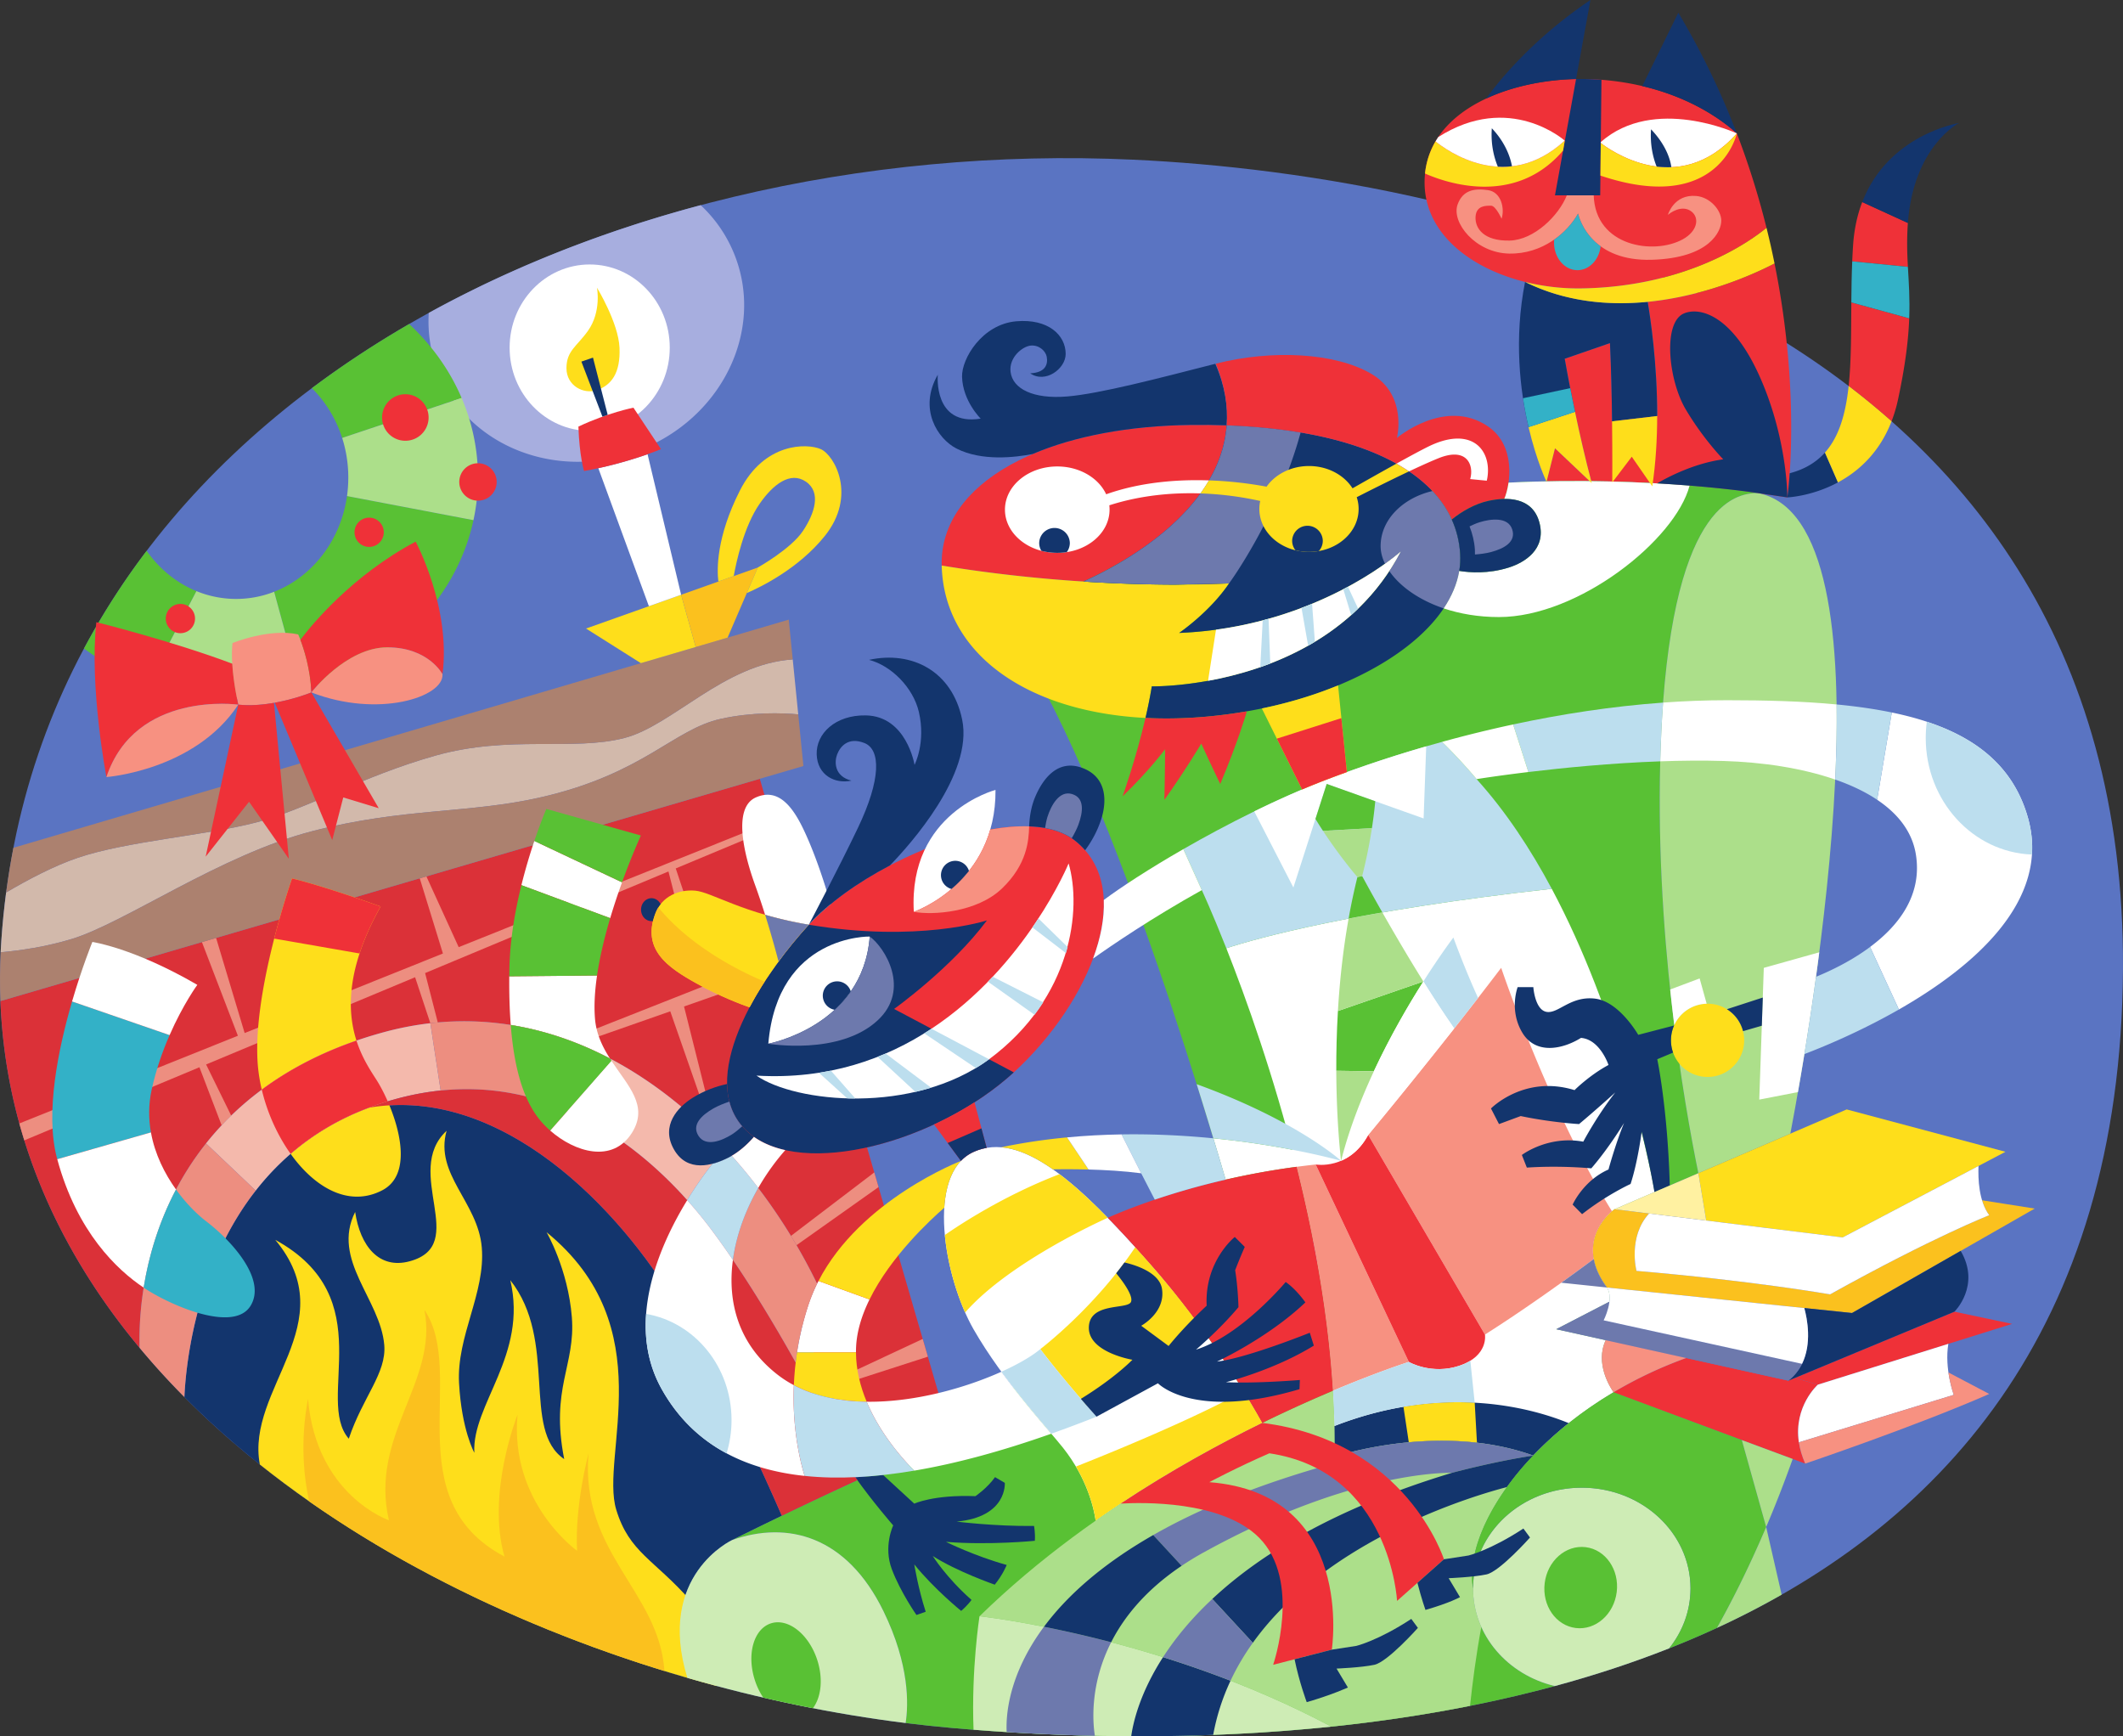 <svg xmlns="http://www.w3.org/2000/svg" width="575.035" height="470.224"><rect width="100%" height="100%" fill="#333333" stroke="none"/><path fill="#5a74c2" d="M306.918 43.246C160.863 36.496 10.21 111.47.368 254.652-8.29 380.535 137.827 457.41 257.917 467.98c120.086 10.56 316.059-9.55 317.113-205.625C575.984 85.5 399.18 47.504 306.918 43.246"/><path fill="#13356d" d="M49.941 378.348c.368-8.16 2.844-34.832 19.32-55.914 7.212-9.227 17.106-17.383 30.676-22.446 35.622-6.043 67.672 26.813 83.668 54.032 12.504 21.277 23.817 46.492 28.157 56.484-4.067 1.96-8.559 4.156-13.414 6.558 0 0-20.73 9.536-12.164 37.34C134.84 439.54 85.078 413.77 49.94 378.348"/><path fill="#fede1b" d="M70.379 396.621c-3.883-20.59 23.023-38.203 4.183-60.844 28.833 15.766 10.645 43.22 19.91 53.86 3.794-11.336 10.25-17.739 9.61-25.38-1.031-12.366-14.39-23.015-7.887-36.023 1.383 9.266 6.5 15.57 14.739 13.356 16.507-4.434-1.993-24.168 10.03-35.348-3.316 11.856 8.497 19.281 9.532 31.602 1.035 12.32-6.848 24.004-6.16 36.71.691 12.72 4.14 18.88 4.14 18.88-.69-13.059 14.524-26.477 9.743-46.73 13.011 16.46 2.922 40.57 14.601 48.452-3.793-19.219 3.106-25.379 2.07-38.437-1.035-13.059-6.851-23.012-6.851-23.012 31.54 25.723 14.39 60.414 18.875 75.152 3.54 11.637 10.254 13.403 20.203 24.735 2.63 5.832 5.258 15.773 6.98 23.011-44.8-11.96-88.902-32.23-123.718-59.984"/><path fill="#fbc11e" d="M83.426 378.844c2.25 26.191 21.918 32.875 21.918 32.875-5.34-23.04 13.43-37.54 9.61-56.98 11.632 17.195-7.813 51.195 21.69 66.82-4.949-17.2 3.54-38.438 3.54-38.438-2.192 23.879 16.128 36.863 16.128 36.863-.671-12.308 3.09-26.359 3.09-26.359-2.261 27.008 19.149 37.348 20.567 58.922-34.34-10.563-67.73-26.004-96.239-45.957-1.343-6.13-2.527-16.008-.304-27.746"/><path fill="#ef3138" d="M430.57 130.297a378.12 378.12 0 0 0-11.652.058l2.262-8.957zm50.078-58.95c7.403 36.512 3.473 63.36 3.473 63.36l-7.992-1.172s-18.567-2.933-45.129-3.234c-1.719-6.488-3.219-13.145-4.398-18.77-1.739-8.308-2.782-14.379-2.782-14.379l12.254-4.23c.328 6.933.492 14.59.57 21.183l12.223-1.437c.024-14.379-1.879-26.82-2.578-30.926 16.59-1.637 30.356-8.293 34.36-10.394"/><path fill="#a7aedf" d="M118.523 100.313a36.896 36.896 0 0 1-2.386-15.567c22.633-12.469 47.515-22.226 73.652-29.18a36.963 36.963 0 0 1 9.316 13.813c7.872 20.496-3.789 44.039-26.043 52.582-22.253 8.539-46.671-1.148-54.539-21.648"/><path fill="#fff" d="M138.035 94.156c0-12.445 9.711-22.531 21.688-22.531 11.976 0 21.687 10.086 21.687 22.531 0 12.442-9.71 22.531-21.687 22.531s-21.688-10.09-21.688-22.53"/><path fill="#59c134" d="M239.293 436.344c-9.969-20.422-25.965-24.535-40.945-19.281 23.496-11.637 38.437-18.266 38.437-18.266l93.137-56.703h102.015c.54 2.027 1.582 4.23 3.329 6.594.707 1.078.82 2.476.66 3.843l-14.41 7.45 13.406 2.972c-2.945 6.293 1.219 12.79 2.133 14.098-26.243 15.582-40.528 38.64-38.067 53.129 0 12.738 9.422 23.437 22.16 26.441-54.996 14.895-115.183 15.578-163.23 11.36-4.18-.372-8.387-.82-12.621-1.348.777-4.938 1.125-15.684-6.004-30.29m97.484-100.038c-3.418-12.426-29.488-105.477-55.937-153.16-16.594-29.922 70.836-49.141 124.465-52.258 39.504-2.301 70.824 2.648 70.824 2.648-6.152-.02-23.836 3.047-26.293 68.168-1.899 50.313 6.34 97.274 10.183 116.024l-22.71 9.761s-4.582 3.211-5.625 8.817h-94.907"/><path fill="#acdf8a" d="M460.02 317.727c-3.844-18.75-12.083-65.711-10.184-116.024 2.457-65.121 20.14-68.187 26.293-68.168 38.2 7.258 14.695 142.57 8.808 173.48l-24.917 10.712"/><path fill="#fff" d="M434.922 362.953c-2.945 6.293 1.219 12.785 2.133 14.098-8.594 5.105-15.907 11.004-21.77 17.152-25.555-9.203-53.777.305-53.777.305.672-54.195-18.77-110.945-29.352-137.707 8.281-2.692 34.696-10.156 88.153-16.094 18.054 33.824 26.078 72.434 27.886 82.102l-10.886 4.68s-11.653 8.167-2.043 21.199c.707 1.078.82 2.476.66 3.843l-14.41 7.45 13.406 2.972"/><path fill="#bcdeee" d="M420.309 240.707c-53.457 5.938-79.872 13.402-88.153 16.094-3.926-9.934-6.633-15.738-6.633-15.738l-5.003-11.102c11.636-6.688 25.71-13.848 39.148-18.957 8.965-3.406 19.43-6.918 30.91-10.082 5.102 4.933 9.367 10.082 9.367 10.082 7.88 8.7 14.63 18.957 20.364 29.703"/><path fill="#fff" d="M296.773 411.824c-.437-3.054-2.187-11.347-8.875-19.77-4.093-5.152-16.156-18.03-24.175-32.003-8.028-13.973-13.075-42.098-.094-48.051 12.984-5.95 28.637 8.422 47.851 30.219 16.536 18.75 27.633 38.09 30.415 43.129-13.63 6.68-29.422 15.46-45.122 26.476"/><path fill="#fede1b" d="M281.773 365.371s14.715-11.133 25.727-27.613a513.966 513.966 0 0 1 3.98 4.46c5.106 5.794 9.7 11.641 13.68 17.11-4.742 3.867-15.953 12.57-30.816 21.332-3.024-3.465-8.121-9.445-12.57-15.289m9.652 31.805c8.758-3.461 31.015-12.496 45.433-20.414 2.45 3.976 4.16 6.992 5.035 8.586-13.628 6.68-29.421 15.46-45.12 26.476-.344-2.426-1.524-8.164-5.348-14.648m-30.016-41.719c-2.723-6.156-4.816-13.789-5.492-20.988 4.156-2.89 16.082-10.73 31.059-16.48 4.14 3.124 8.496 7.136 13.07 11.816 0 0-26.38 11.636-38.637 25.652"/><path fill="#db3138" d="m205.797 210.914 52.535 180.602-14.914 6.382-11.762-5.843-14.34-32.926a80.87 80.87 0 0 1 1.582-5.516 44.477 44.477 0 0 1 2.426-5.945c-21.117-43.422-65.347-82.313-117.414-68.113-52.516 14.32-66.812 55.898-66.105 85.457C15.598 338.316 1.5 306.867.113 271.109l205.684-60.195"/><path fill="#ef3138" d="M291 227.527c-14.656-11.355-55.617 5.043-71.926 22.903-16.308 17.863-30.68 44.168-16.113 56.492 14.562 12.332 51.058 2.332 71.637-16.5 20.578-18.832 33.664-49.52 16.402-62.895"/><path fill="#ed8e80" d="m220.18 260.352-34.903 12.226 6.325 25.207-1.461.73-8.594-24.628-21.695 7.605-1.098-1.828 60.133-23.75zm17.78 61.136-22.218 15.742a138.62 138.62 0 0 0-1.508-2.523l22.575-17.191zm-7.554 50.25 19.52-9.117 1.398 4.797-20.187 6.512zM55.824 288.281l6.797 13.852a74.562 74.562 0 0 0-2.586 2.637l-6.016-15.735-47.433 19.797c-.473-1.52-.922-3.043-1.344-4.578l59.192-23.75-9.743-25.371 3.844-1.121 7.734 25.761 53.704-21.543-6.278-20.363 1.797-.527 8.75 19.172 84.91-34.055.477 1.633-26.598 11.101 8.207 24.52-3.656 1.828-6.523-25.527-65.914 27.515 3.437 13.375c-.672.059-1.344.125-2.02.203l-4.125-12.449-56.613 23.625"/><path fill="#13356d" d="M219.074 250.43c29.606 4.953 48.242-1.164 48.242-1.164-9.609 12.91-25.144 23.98-25.144 23.98l32.426 17.176c-20.579 18.832-57.075 28.832-71.637 16.5-14.567-12.324-.195-38.629 16.113-56.492"/><path fill="#ef3138" d="m318.258 158.328 14.64-.324s-5.433.34-14.64.324zm-63.188-5.187c-.566-22.254 27.39-37.54 67.457-38.059 3.34-.043 6.586-.008 9.73.106-1.722 23.578-29.015 37.902-38.812 42.308-11.34-.73-24.445-2.043-38.375-4.332v-.023"/><path fill="#fede1b" d="M310.266 194.434c-31.903-1.641-54.563-17.211-55.196-41.27 13.93 2.29 27.035 3.602 38.375 4.332 9.782.625 18.25.82 24.813.832 9.207.016 14.64-.324 14.64-.324-5.242 7.789-13.52 13.41-13.52 13.41 37.298-1.523 60.048-22.07 60.048-22.07-19.598 37.488-67.453 36.539-67.453 36.539a126.282 126.282 0 0 1-1.707 8.55"/><path fill="#13356d" d="M332.258 115.188c38.406 1.351 61.91 14.039 63.234 34.726 1.332 20.738-29.469 40.566-68.476 44.149-5.801.53-11.407.644-16.75.37.664-2.84 1.254-5.742 1.707-8.55 0 0 47.855.949 67.453-36.54 0 0-22.75 20.548-60.047 22.071 0 0 8.277-5.621 13.52-13.41l-14.641.324a402.972 402.972 0 0 1-24.813-.832c9.797-4.406 37.09-18.73 38.813-42.309"/><path fill="#6d79ad" d="M352.293 117.129c-6.356 23.172-19.395 40.875-19.395 40.875l-14.64.324a402.972 402.972 0 0 1-24.813-.832c9.797-4.406 37.09-18.73 38.813-42.309 7.222.254 13.918.907 20.035 1.942"/><path fill="#fff" d="M272.203 138.023c0-6.457 6.34-11.695 14.168-11.695 6.05 0 11.211 3.129 13.246 7.535 9.442-3.351 19.52-4.043 27.848-3.761a43.7 43.7 0 0 1-2.309 3.523c-7.347-.238-15.988.43-24.687 3.223.047.386.066.777.066 1.175 0 6.465-6.34 11.7-14.164 11.7-7.828 0-14.168-5.235-14.168-11.7"/><path fill="#fede1b" d="M381.656 127.656c-4.937 2.328-10.277 5.008-14.176 6.996.336 1.012.516 2.082.516 3.188 0 6.422-6.02 11.629-13.441 11.629-7.422 0-13.446-5.207-13.446-11.63 0-.741.082-1.464.235-2.163a87.678 87.678 0 0 0-16.188-2.051 43.7 43.7 0 0 0 2.309-3.523 104.964 104.964 0 0 1 15.597 1.699c2.364-3.352 6.625-5.59 11.493-5.59 5.078 0 9.504 2.441 11.789 6.039 3.418-1.945 7.875-4.465 11.906-6.691a47.382 47.382 0 0 1 3.406 2.097"/><path fill="#13356d" d="M279.7 122.957c-4.72.926-13.825 2.008-20.641-1.492-5.118-2.63-10.368-10.75-5.047-19.977 0 0-1.332 13.977 11.62 11.887 0 0-4.863-4.75-5.05-11.32-.145-4.938 5.45-14.23 14.66-15.04 8.66-.761 13.406 3.723 13.406 8.848 0 3.996-5.507 8.09-9.609 5.242 4.102-.187 4.863-2.39 4.48-4.48-.273-1.508-2.007-3.227-4.289-3.04-2.28.192-6 3.22-5.507 7.142.57 4.558 6.078 7.406 15.304 6.648 8.825-.727 24.84-4.937 40.153-8.852 2.62 5.965 3.457 11.532 3.078 16.665-3.145-.114-6.39-.149-9.73-.106-16.81.219-31.493 3.035-42.829 7.875"/><path fill="#ef3138" d="M332.258 115.188c.379-5.133-.457-10.7-2.95-16.696 15.278-3.875 32.45-2.992 42.22 2.805 9.796 5.808 6.835 17.32 6.835 17.32s13.012-11.055 24.653-3.152c7.617 5.172 6.136 15.644 4.43 19.656-1.477.02-2.942.234-4.243.512-3.676.789-7.312 2.89-9.976 5.066-6.875-15.207-28.649-24.375-60.97-25.512"/><path fill="#fff" d="M363.242 314.375c-3.683 1.566-6.879 1-6.879 1a210.259 210.259 0 0 0-24.383 4.098c-.988-3.371-2.101-7.13-3.332-11.192 18.114 1.778 31.399 5.215 34.594 6.094"/><path fill="#acdf8a" d="M265.309 437.719c31.988-31.207 71.957-51.082 95.734-61.082.371 5.957.539 11.93.465 17.87 0 0 28.222-9.507 53.777-.304-12.031 12.613-17.953 26.23-16.297 35.977 0 3.703.797 7.238 2.239 10.46-1.418 7.567-2.403 15.243-3.055 21.348-12.453 2.477-25.043 4.32-37.578 5.625-46.446-24.746-95.285-29.894-95.285-29.894"/><path fill="#fff" d="M449.691 206.188c.04-1.493.086-2.985.145-4.485.148-4.043.363-7.848.629-11.426 5.75-.414 11.55-.64 17.36-.64 10.51 0 20.484.27 29.636 1.144.09 6.57-.059 13.406-.383 20.34-9.047-3.144-19.808-4.719-30.172-5.027-5.66-.168-11.48-.11-17.215.093"/><path fill="#f79181" d="M361.043 376.637c-1.313-20.992-5.145-41.828-9.832-60.64a233.08 233.08 0 0 1 5.152-.622l25.235 53.465s-8.032 2.531-20.555 7.797m9.547-69.274s18.82-22.617 36.02-45.25c0 0 12.945 38.469 30.011 65.926-1.758 1.523-6.184 6.113-4.934 12.934-7.503 5.566-18.687 13.617-29.472 20.457l-31.625-54.067"/><path fill="#ef3138" d="m370.59 307.363 31.625 54.067s1.004 5.742-6.817 8.406c-7.609 2.601-13.8-.996-13.8-.996l-25.235-53.465s9.012 1.598 14.227-8.012"/><path fill="#bcdeee" d="M385.531 265.805c4.68-7.364 8.13-11.895 8.13-11.895 2.901 7.82 5.288 13.297 6.69 16.348-2.18 2.816-4.351 5.586-6.464 8.27-2.809-4.028-5.649-8.391-8.356-12.723m-61.398 27.816c27.316 9.926 39.11 20.754 39.11 20.754-3.196-.879-16.481-4.316-34.595-6.094a1396.923 1396.923 0 0 0-4.515-14.66"/><path fill="#fff" d="M339.723 219.742c6.558-3.21 13.328-6.222 19.945-8.738a344.06 344.06 0 0 1 26.633-8.875l-.703 19.527-26.25-9.351-9.024 28.054-10.601-20.617"/><path fill="#59c134" d="M385.531 265.805c-4.039 6.36-8.984 14.836-13.414 24.336l-10.172-.153c-.015-4.922.098-10.383.442-16.183l23.144-8"/><path fill="#fff" d="M385.531 265.805c2.707 4.332 5.547 8.695 8.356 12.722a1546.444 1546.444 0 0 1-23.297 28.836c-2.113 3.89-4.844 5.946-7.348 7.012 4.778-18.79 15.016-37.11 22.29-48.57"/><path fill="#59c134" d="M374.426 247.113a539.598 539.598 0 0 0-9.145 1.668 171.422 171.422 0 0 1 2.387-11.254l1.289-.257s2.121 3.964 5.469 9.843m-16.074-22.09a110.743 110.743 0 0 1-2.051-3.238l3.047-9.48 13.156 4.687c-.145 1.563-.414 4.09-.906 7.293l-13.246.738"/><path fill="#acdf8a" d="m358.352 225.023 13.246-.738a139.087 139.087 0 0 1-2.641 12.985l-1.29.257s-4.562-5.261-9.315-12.504m27.179 40.782-23.144 8c.465-7.875 1.351-16.383 2.894-25.024 2.86-.547 5.903-1.105 9.145-1.668 2.957 5.203 6.867 11.91 11.105 18.692m-23.586 24.183 10.172.153c-3.543 7.609-6.75 15.875-8.875 24.234 0 0-1.234-9.836-1.297-24.387"/><path fill="#13356d" d="M424.906 385.422a96.639 96.639 0 0 0-9.62 8.781c-25.556-9.203-53.778.305-53.778.305a228.64 228.64 0 0 0-.051-8.32c30.426-11.84 54.645-4.399 63.45-.766"/><path fill="#fede1b" d="m399.437 379.879.61 10.84c-6.563-.754-12.899-.625-18.465-.11l-1.441-9.613a87.366 87.366 0 0 1 19.296-1.117"/><path fill="#6d79ad" d="M393.23 398.89s-26.226-1.038-67.09 21.473a79.184 79.184 0 0 0-6.078 3.696l-7.699-8.332c12.281-7.016 28.32-13.747 49.27-19.516l-.125-1.703s28.222-9.508 53.777-.305c-10.992 1.676-22.055 4.688-22.055 4.688"/><path fill="#ceecb5" d="M263.695 468.457c-.633-16.469 1.614-30.738 1.614-30.738s48.84 5.148 95.285 29.894c-33.93 3.528-67.48 3.133-96.899.844"/><path fill="#bcdeee" d="m398.258 368.523 1.18 11.356c-10.63-.574-23.614.719-37.981 6.309a251.437 251.437 0 0 0-.414-9.551c12.523-5.266 20.555-7.797 20.555-7.797s6.191 3.598 13.8.996a13.874 13.874 0 0 0 2.86-1.313m-113.512 19.758c-3.523-4.136-8.605-10.047-13.516-16.781 4.649-2.086 8.344-4.27 10.543-6.129 6.844 8.996 15.23 18.297 15.23 18.297a337.44 337.44 0 0 1-12.257 4.613"/><path fill="#fff" d="M235.523 351.922c-2.039 4.144-3.433 8.496-3.64 12.836-.024.5-.035.996-.031 1.496h-15.965a80.087 80.087 0 0 1 3.011-12.64 45.225 45.225 0 0 1 2.801-6.7l13.824 5.008"/><path fill="#13356d" d="M333.305 455.176a59.764 59.764 0 0 0-4.703 14.672c-7.497.28-14.907.394-22.2.37.477-3.464 2.23-11.519 8.621-21.425a293.089 293.089 0 0 1 18.282 6.383"/><path fill="#6d79ad" d="M300.969 444.758c-5.856 11.535-4.965 21.84-4.414 25.336a583.43 583.43 0 0 1-23.883-1.008c-.219-3.84.156-15.14 10.098-28.52a315.258 315.258 0 0 1 18.199 4.192"/><path fill="#13356d" d="M393.23 398.89s11.063-3.011 22.055-4.687c-2.68 2.809-5.058 5.668-7.113 8.527-8.281 2.145-48.54 13.805-68.828 42.18l-10.98-11.87c12.804-11.974 32.995-24.517 64.866-34.15m-73.168 25.169c-9.746 6.55-15.609 13.843-19.093 20.699a315.258 315.258 0 0 0-18.2-4.192c5.887-7.921 15.13-16.578 29.594-24.84l7.7 8.333"/><path fill="#6d79ad" d="m328.363 433.04 10.98 11.87a65.064 65.064 0 0 0-6.038 10.266 293.089 293.089 0 0 0-18.282-6.383c3.168-4.91 7.48-10.273 13.34-15.754"/><path fill="#ceecb5" d="M198.352 417.063c14.976-5.254 30.972-1.141 40.94 19.28 7.13 14.606 6.782 25.352 6.005 30.29-19.445-2.422-39.395-6.524-59.113-12.23-8.567-27.805 12.168-37.34 12.168-37.34"/><path fill="#13356d" d="m239.207 399.465 8.434 7.758s5.226-2.47 16.57-2.028c0 0 3.238-2.207 5.3-5.152l2.65 1.547s.737 9.242-13.067 10.492c0 0 10.418 1.32 20.984 1.176 0 0 .367 1.914.219 4.02 0 0-12.258 1.25-24.074.292 0 0 7.695 3.828 16.453 6.258 0 0-1.028 2.617-3.239 5.336 0 0-10.273-3.57-16.789-7.766 0 0 3.575 5.782 10.493 11.891 0 0-.957 1.399-2.797 2.984 0 0-7.254-5.855-12.703-12.593 0 0 1.03 6.445 3.093 12.816l-2.504.879s-4.308-6.148-6.664-12.371c-2.355-6.223.368-11.89.368-11.89s-5.485-6.286-10.29-13.055c2.473-.114 4.997-.313 7.563-.594"/><path fill="#d2b9ab" d="m214.723 178.594 1.488 14.87c-4.371-.39-12.418-.675-20.98 1.22-12.778 2.816-20.833 14.785-48.454 21.175-19.675 4.551-37.23 2.817-62.09 9.207-24.855 6.387-50.863 24.856-65.25 29.23-6.953 2.114-13.918 3.122-19.261 3.606.054-1.078.117-2.16.191-3.25.3-4.37.735-8.691 1.293-12.945 6.04-3.562 13.059-7.242 19.387-9.39 13.324-4.528 34.816-6.044 48.45-9.61 13.636-3.57 28.429-12.43 48.452-18.07 20.024-5.637 37.23-1.153 51.211-4.778 12.957-3.355 27-20.101 45.563-21.265"/><path fill="#ac816f" d="M.176 257.902c5.343-.484 12.308-1.492 19.261-3.605 14.387-4.375 40.395-22.844 65.25-29.23 24.86-6.391 42.415-4.657 62.09-9.208 27.621-6.39 35.676-18.359 48.453-21.175 8.563-1.895 16.61-1.61 20.98-1.22l1.403 13.993-217.5 63.652c-.168-4.336-.148-8.742.063-13.207m214.547-79.308c-18.563 1.164-32.606 17.91-45.563 21.265-13.98 3.625-31.187-.859-51.21 4.778-20.024 5.64-34.817 14.5-48.454 18.07-13.633 3.566-35.125 5.082-48.45 9.61-6.327 2.148-13.347 5.828-19.386 9.39.54-4.094 1.2-8.129 1.973-12.105l210.008-61.79 1.082 10.782"/><path fill="#33b1c7" d="M45.937 280.332c-1.859 4.242-3.66 9.281-4.867 14.82-.87 4.012-.84 7.891-.187 11.528l-25.375 7.257-.098-.37c-3.238-12.2.414-29.684 4.11-42.348l26.417 9.113"/><path fill="#fede1b" d="M79.11 237.898s7.19 1.61 23.992 7.594c-9.364 16.762-9.106 28.356-6.547 36.332-10.051 3.465-18.536 8.008-25.649 13.281a45.827 45.827 0 0 1-1.008-5.94c-1.957-19.622 9.211-51.267 9.211-51.267m25.907 60.364c3.625 8.254 6.277 20.078-1.508 24.11-9.004 4.655-18.254-.716-24.797-9.892 5.82-5.03 12.816-9.359 21.226-12.492a84.744 84.744 0 0 1 5.079-1.726"/><path fill="#fff" d="M168.484 238.953a180.45 180.45 0 0 0-3.207 9.703l-24.05-8.933a152.378 152.378 0 0 1 3.503-11.97l23.754 11.2m-6.765 25.238c-.61 4.125-.86 8.133-.555 11.743.344 4.117 2.047 7.593 4.047 10.734-8.434-4.422-17.43-7.578-26.871-9.086-.309-3.98-.442-8.36-.399-13.168l23.778-.223"/><path fill="#f4b9ac" d="M55.805 309.664c10.297-12.96 25.73-24.004 48.105-30.11a84.827 84.827 0 0 1 12.652-2.449l2.79 18.227c-6.153.637-12.63 2.121-19.415 4.656-13.57 5.063-23.464 13.219-30.675 22.446l-13.457-12.77"/><path fill="#db3138" d="M211.762 410.504c-4.34-9.992-15.653-35.207-28.157-56.484-15.996-27.22-48.046-60.075-83.668-54.032 48.395-18.074 80.985 17.278 92.875 33.2 20.024 26.812 38.832 66.87 38.832 66.87l.622.786a1175.295 1175.295 0 0 0-20.504 9.66"/><path fill="#ed8e80" d="m55.805 309.664 13.457 12.77c-16.477 21.082-18.953 47.753-19.32 55.914a205.633 205.633 0 0 1-12.137-13.336c-.407-16.965 4.132-37.89 18-55.348m109.793-22.793-11.52 14.02c-10.02-4.407-21.64-6.907-34.726-5.559l-2.79-18.227c17.665-2.027 34.223 1.915 49.036 9.766"/><path fill="#f4b9ac" d="M165.598 286.871c12.171 6.453 23.164 15.547 32.609 26.145a15.26 15.26 0 0 1-.82.445c-1.297.668-2.809 1.305-4.383 1.707-1.258 1.574-3.942 5.082-6.863 9.855-7.407-8.289-18.207-18.035-32.063-24.132l11.52-14.02"/><path fill="#ed8e80" d="M205.379 321.727a155.037 155.037 0 0 1 15.945 25.941 44.477 44.477 0 0 0-2.426 5.945 80.087 80.087 0 0 0-3.382 15.375c-5.032-8.972-10.875-18.777-17-27.781.906-6.71 3.394-13.418 6.863-19.48"/><path fill="#bcdeee" d="M205.379 321.727c-3.469 6.062-5.957 12.77-6.863 19.48a220.524 220.524 0 0 0-5.704-8.02c-1.77-2.37-4-5.175-6.671-8.164 2.921-4.773 5.605-8.28 6.863-9.855 1.574-.402 3.086-1.04 4.383-1.707.277-.137.547-.29.82-.445a143.158 143.158 0 0 1 7.172 8.71"/><path fill="#fff" d="m15.508 313.938 25.375-7.258c1.054 5.918 3.738 11.21 6.793 15.465-4.59 8.726-7.36 17.84-8.758 26.578-7.227-4.82-18.074-15.075-23.41-34.785m30.429-33.606-26.418-9.113c2.739-9.38 5.5-16.117 5.5-16.117s11.22 1.609 28.426 11.62c0 0-3.863 5.278-7.508 13.61"/><path fill="#ef3138" d="M70.906 295.105c7.113-5.273 15.598-9.816 25.649-13.28 1.48 4.616 3.738 8.015 5.34 10.507.972 1.508 2.085 3.574 3.12 5.93a84.744 84.744 0 0 0-5.078 1.726c-8.41 3.133-15.406 7.461-21.226 12.492-3.567-5-6.328-11.125-7.805-17.375m26.488-36.882-23.128-4.032c2.402-9.375 4.843-16.293 4.843-16.293s7.192 1.61 23.993 7.594c-2.583 4.63-4.434 8.86-5.708 12.73"/><path fill="#59c134" d="M138.34 277.582c9.441 1.508 18.437 4.664 26.87 9.086l.427.648-16.602 18.88a25.469 25.469 0 0 1-2.258-2.239c-4.691-5.285-7.457-13.824-8.437-26.375m2.887-37.859 24.05 8.933c-1.484 5.004-2.8 10.36-3.558 15.535l-23.778.223.032-2.062c.148-7.805 1.546-15.727 3.253-22.63m27.258-.769-23.754-11.2c1.801-5.331 3.254-8.675 3.254-8.675l25.61 7.195s-2.403 5.211-5.11 12.68"/><path fill="#fede1b" d="m158.73 170.223 25.762-9.149 3.95 14.153-14.86 4.37-14.852-9.374"/><path fill="#fff" d="m175.758 164.176-13.696-37.38a111.435 111.435 0 0 0 13.336-3.776l9.094 38.054-8.734 3.102"/><path fill="#fbc11e" d="m188.441 175.227-3.949-14.153 20.766-7.375-8.18 18.985-8.637 2.543"/><path fill="#fede1b" d="M194.574 157.496c-.406-3.324-.562-12.016 5.828-24.633 6.649-13.113 18.239-12.843 21.918-11.226 3.68 1.617 9.88 12.574 1.078 23.531-7.136 8.887-17.468 13.875-21.117 15.441l2.977-6.91s8.972-5.027 12.21-9.879c3.235-4.851 5.024-10.511.81-13.382-4.22-2.872-8.872.757-12.481 5.93-4.348 6.222-6.414 16.062-7.055 19.644l-4.168 1.484m-32.879-51.844c-3.593 1.23-8.261-1.172-8.261-5.93 0-4.757 2.808-5.878 5.836-10.148 3.699-5.222 2.425-11.672 2.425-11.672s5.817 9.528 6.106 16.254c.297 6.883-2.203 10.164-6.106 11.496"/><path fill="#59c134" d="M128.242 140.867c-4.781 22.156-23.082 39.906-46.773 45.867l-7.215-26.468c10.312-4.016 18.039-13.899 19.738-25.922Zm-88.52 8.309c3.426 4.887 8.09 8.707 13.481 10.91l-12.969 24.781a67.345 67.345 0 0 1-17.488-9.226 198.012 198.012 0 0 1 16.977-26.465zm71.102-61.426c6.113 5.688 10.985 12.488 14.211 20.031l-32.36 10.82c-1.663-5.214-4.515-9.831-8.198-13.48 8.34-6.25 17.144-12.043 26.347-17.371"/><path fill="#acdf8a" d="m92.676 118.602 32.36-10.82a54.604 54.604 0 0 1 4.429 21.566 54.51 54.51 0 0 1-1.223 11.52l-34.25-6.524a36.25 36.25 0 0 0 .348-4.996c0-3.766-.586-7.38-1.664-10.746zm-18.422 41.664 7.215 26.468a71.782 71.782 0 0 1-17.516 2.153c-8.367 0-16.363-1.422-23.719-4.02l12.97-24.781a28.31 28.31 0 0 0 10.75 2.117c3.616 0 7.081-.683 10.3-1.937"/><path fill="#ef3138" d="M103.492 113.18a6.3 6.3 0 1 1 12.598.004 6.3 6.3 0 0 1-12.598-.004m20.91 17.468a5.065 5.065 0 1 1 10.127-.002 5.065 5.065 0 0 1-10.127.002m-28.375 13.504a3.961 3.961 0 1 1 7.922 0 3.961 3.961 0 0 1-7.922 0"/><path fill="#6d79ad" d="M373.953 147.898c0-7.191 6.059-13.058 14.04-14.918 4.515 4.797 7.085 10.477 7.5 16.934.327 5.078-1.274 10.106-4.45 14.848-6.848-2.309-11.965-6.07-14.738-10.11a60.94 60.94 0 0 0 3.12-5.308s-1.472 1.328-4.277 3.336c-.785-1.602-1.195-3.223-1.195-4.782"/><path fill="#fff" d="M408.602 130.707c19.523-.953 36.835-.172 49.043.805-3.887 14.75-30.118 35.601-51.633 35.601-5.582 0-10.625-.883-14.97-2.351 2.188-3.27 3.634-6.676 4.212-10.145 2.836.465 7.871.828 13.379-.906 4.344-1.363 10.18-4.938 8.36-12.078-1.337-5.227-5.505-6.57-9.548-6.512.461-1.078.907-2.625 1.157-4.414"/><path fill="#ef3138" d="M432.371 21.508c21.195 1.289 33.566 10.523 38.07 14.62a220.556 220.556 0 0 1 8.036 25.579c-4.801 3.93-21.782 15.961-50.16 16.402-20.985.329-43.641-10.843-42.407-30.238 1.234-19.398 26.188-27.598 46.461-26.363"/><path fill="#13356d" d="M446.289 81.742c.7 4.106 2.602 16.547 2.578 30.926l-12.222 1.437c-.079-6.593-.243-14.25-.57-21.183l-12.255 4.23s1.043 6.07 2.782 14.38l-12.579 4.144c-2.312-9.875-3.988-23.848-.949-39.32 11.028 5.449 22.692 6.43 33.215 5.386"/><path fill="#fede1b" d="m414.023 115.676 12.579-4.145c1.21 5.781 2.761 12.645 4.539 19.301l-9.961-9.434-2.293 9.082s-2.707-5.632-4.864-14.804"/><path fill="#33b1c7" d="m412.52 107.855 12.785-2.738c.37 1.903.804 4.07 1.297 6.414l-12.579 4.145c-.554-2.383-1.078-5-1.504-7.82"/><path fill="#fede1b" d="m436.644 114.105 12.223-1.437c-.012 6.16-.37 12.676-1.332 19.043l-5.555-8.02-5.285 6.965s.059-7.21-.05-16.55"/><path fill="#13356d" d="m444.82 23.313 9.77-19.872a211.587 211.587 0 0 1 15.85 32.689c-3.535-3.219-11.918-9.602-25.62-12.816m-42.297 3.389c3.008-4.191 12.246-15.93 28.262-26.703l-3.89 21.406c-8.387.18-17.125 1.907-24.372 5.297"/><path fill="#fede1b" d="M480.648 71.348c-6.546 3.437-39.183 19.043-67.574 5.007a59.747 59.747 0 0 0 15.242 1.754c28.38-.441 45.36-12.472 50.16-16.402a215.89 215.89 0 0 1 2.172 9.64"/><path fill="#13356d" d="m433.77 21.605-.34 31.293h-12.25l5.714-31.492a65.127 65.127 0 0 1 5.477.102l1.399.098"/><path fill="#f79181" d="M431.672 52.898c.437 13.954 16.406 16.2 24.148 11.899 3.864-2.145 4.496-5.555 2.563-7.317-1.942-1.765-4.676-.882-6.614.704 0 0 1.583-5.641 7.668-5.11 3.782.328 6.79 3.875 6.79 6.696 0 2.82-3.086 10.14-18.868 10.585-15.773.446-19.394-10.234-19.922-12.523-2.914 5.203-9.609 11.02-18.687 10.844-9.082-.176-15.715-8.418-13.938-13.313 1.415-3.875 4.5-4.406 8.204-3.875 3.703.528 4.582 5.11 3.703 7.754 0 0-1.59-3.527-2.824-3.527-1.235 0-4.051-.176-4.227 2.996-.18 3.176 2.289 6.613 9.258 6.441 6.605-.168 13.289-6.761 15.465-12.254h7.28"/><path fill="#fff" d="M470.441 36.129c-16.046 18.086-34.968 4.082-36.855 2.605v-.261c14.465-12.743 36.855-2.344 36.855-2.344"/><path fill="#fede1b" d="M423.383 40.766c-13.121 15.41-32.016 8.617-37.403 6.226a21.44 21.44 0 0 1 2.844-8.707c2.875 2.352 19.153 14.36 34.996-.203zm47.058-4.637s-4.808 22.25-36.953 11.422l.098-8.817c1.887 1.477 20.808 15.48 36.855-2.605"/><path fill="#fff" d="M389.555 37.129c19.355-12.344 34.265.953 34.265.953-15.843 14.563-32.12 2.555-34.996.203.23-.39.477-.777.73-1.156"/><path fill="#33b1c7" d="M420.918 65.68c0-.254.012-.516.031-.778 2.902-2.03 5.117-4.62 6.488-7.07.317 1.36 1.715 5.68 6.11 8.867-.418 3.656-3.074 6.473-6.285 6.473-3.504 0-6.344-3.356-6.344-7.492"/><path fill="#13356d" d="M448.848 130.91c2.836-1.668 9.957-5.43 17.91-6.515 0 0-5.38-5.465-10.14-13.489-4.759-8.023-6.263-23.539-.528-26.008 4.289-1.843 13.137.352 20.633 17.282 7.492 16.925 7.398 32.527 7.398 32.527l-7.992-1.172s-10.617-1.676-27.281-2.625m-44.774-96.172c4.07 4.274 5.172 8.61 5.457 10.29a22.957 22.957 0 0 1-3.824.109c-.84-1.996-1.98-5.664-1.633-10.399m43.129.285c4.324 4.524 5.281 8.614 5.496 10.254a24.354 24.354 0 0 1-3.988-.175c-.824-2.055-1.832-5.586-1.508-10.079m37.551 93.145c4.121-1.078 7.219-2.996 9.547-5.598l3.527 8.075c-7.113 3.82-13.707 4.062-13.707 4.062s.344-2.324.633-6.539"/><path fill="#ef3138" d="M500.723 104.54c.722-6.763.664-14.5.726-22.642l15.68 4.32c-.211 5.606-.992 12.466-3.027 21.954a39.555 39.555 0 0 1-1.754 5.922 209.883 209.883 0 0 0-11.625-9.555m.968-33.766c.063-1.457.141-2.921.239-4.39.297-4.445 1.187-8.309 2.476-11.66l12.363 5.664-.027.355c-.289 4.356-.164 7.965.031 11.531l-15.082-1.5"/><path fill="#13356d" d="m516.77 60.387-12.364-5.664c7.07-18.371 26.18-21.399 26.18-21.399s-12.293 6.274-13.816 27.063"/><path fill="#fede1b" d="M500.723 104.54a209.883 209.883 0 0 1 11.625 9.554c-3.325 8.61-9.075 13.625-14.52 16.55l-3.527-8.074c3.883-4.351 5.625-10.605 6.422-18.03"/><path fill="#ef3138" d="M437.055 377.05a114.861 114.861 0 0 1 19.664-9.269l27.675 6.133 1.774-.738 6.215 1.82s-9.246 8.168-3.422 21.379l-51.828-19.219-.078-.105"/><path fill="#ef3138" d="m529.379 355.234 15.617 3.305-52.613 16.457-6.215-1.82 43.21-17.942"/><path fill="#13356d" d="M393.227 140.7c2.664-2.177 6.3-4.278 9.976-5.067 4.844-1.043 11.969-1.14 13.79 6 1.82 7.14-4.016 10.715-8.36 12.078-5.508 1.734-10.543 1.371-13.38.906.259-1.558.34-3.129.24-4.703-.212-3.277-.974-6.351-2.266-9.215"/><path fill="#6d79ad" d="M398.043 142.566c.894-.445 1.828-.855 2.691-1.12 3.04-.95 7.711-1.524 8.852 1.898 1.14 3.418-2.203 5.238-5.813 6.191-1.28.336-2.82.527-4.265.64.011-.44.008-.878-.02-1.32-.14-2.187-.652-4.285-1.445-6.289"/><path fill="#ef3138" d="M337.644 192.91s-2.277 7.902-7.136 19.41c0 0-2.66-5.508-5.13-10.941 0 0-4.484 7.523-9.987 15.234 0 0 .187-9.23.187-13.71 0 0-4.293 5.808-11.508 12.757 0 0 3.614-10.133 6.196-21.226 5.343.273 10.949.16 16.75-.372 3.586-.332 7.101-.796 10.53-1.39l.099.238"/><path fill="#fff" d="m327.21 184.383 2.153-13.852c31.332-4.27 50.063-21.187 50.063-21.187-12.492 23.902-36.477 32.18-52.215 35.039"/><path fill="#fede1b" d="m362.426 185.621 2.386 23.477c-1.765.64-3.48 1.273-5.144 1.906a200.57 200.57 0 0 0-6.984 2.809l-10.899-21.946c7.414-1.535 14.363-3.66 20.64-6.246"/><path fill="#ef3138" d="m345.844 200.043 17.484-5.559 1.484 14.614c-1.765.64-3.48 1.273-5.144 1.906a200.57 200.57 0 0 0-6.984 2.808l-6.84-13.769"/><path fill="#bcdeee" d="m365.102 158.906 2.761 5.93a52.665 52.665 0 0 1-1.886 1.75l-2.133-7.012zm-21.5 8.672.464 12.113a91.02 91.02 0 0 1-2.707.993l.657-12.676zm11.785-4.07.761 10.297c-.601.367-1.21.722-1.824 1.066l-1.8-10.23c.98-.371 1.933-.75 2.863-1.133"/><path fill="#13356d" d="M349.992 146.45a4.151 4.151 0 0 1 8.3 0c0 1.073-.41 2.054-1.077 2.788-.863.149-1.75.23-2.66.23-1.27 0-2.496-.152-3.66-.437a4.137 4.137 0 0 1-.903-2.582m-68.515.594a4.149 4.149 0 0 1 8.296 0c0 .934-.308 1.793-.832 2.488a17.303 17.303 0 0 1-6.875-.355 4.124 4.124 0 0 1-.59-2.133"/><path fill="#fff" d="m402.703 130.184-4.492-.442c1.055-3.574-.68-8.86-8.649-5.617-2.253.918-5.011 2.164-7.906 3.531a47.382 47.382 0 0 0-3.406-2.097c3.832-2.121 7.277-3.977 9.074-4.829 6.969-3.289 12.012-2.175 14.332 1.5 2.274 3.598 1.047 7.954 1.047 7.954"/><path fill="#13356d" d="M278.754 223.8c.101-2.663.586-5.491 1.629-7.956 1.922-4.563 5.93-10.457 12.824-7.852 6.895 2.602 6.477 9.434 5.102 13.774-1.11 3.496-2.797 6.351-4.395 8.5a20.76 20.76 0 0 0-2.914-2.739c-3.078-2.386-7.32-3.547-12.246-3.726"/><path fill="#6d79ad" d="M283.07 224.246c.153-1.05.364-2.125.653-3.047.968-3.031 3.183-7.187 6.632-6.16 3.457 1.027 3.032 4.813 1.739 8.313-.434 1.175-1.106 2.468-1.801 3.66-2.016-1.364-4.457-2.266-7.223-2.766"/><path fill="#13356d" d="M204.21 307.89c-1.87 2.169-4.233 4.247-6.823 5.57-4.41 2.263-11.262 4.204-14.871-2.222-3.61-6.425 1.101-11.39 4.945-13.832 3.355-2.133 6.75-3.25 9.473-3.832.093 5.235 1.894 9.856 6.027 13.348.398.344.816.664 1.25.969"/><path fill="#6d79ad" d="M201.031 305.023c-.875.805-1.844 1.606-2.762 2.192-2.69 1.703-7.054 3.46-9.042.453-1.985-3.004.773-5.633 4.011-7.48 1.254-.72 2.84-1.348 4.317-1.848.629 2.453 1.761 4.703 3.476 6.683"/><path fill="#fff" d="M208.105 282.664c2.524-29.61 27.473-29.027 27.473-29.027-1.851 24.265-27.473 29.027-27.473 29.027m39.411-35.726c-1.551-26.887 22.129-33.008 22.129-33.008.195 25.34-22.13 33.007-22.13 33.007"/><path fill="#6d79ad" d="M235.578 253.637c4.074 2.91 11.207 14.32 2.133 22.71-10.387 9.614-29.606 6.317-29.606 6.317s25.622-4.762 27.473-29.027"/><path fill="#f79181" d="M278.754 223.8c-.113 3.946-.574 10.325-7.363 16.829-6.79 6.504-18.832 7.281-23.875 6.308 0 0 15.828-5.437 20.71-22.277 3.72-.668 7.274-.98 10.528-.86"/><path fill="#fede1b" d="M203.02 272.805c-2.004-.7-7.938-2.903-14.325-6.453-7.867-4.372-14.922-9.188-11.164-19.024 1.746-4.566 6.313-6.508 10.774-6.117 4.46.387 12.964 6.242 30.77 9.219-6.09 6.672-11.911 14.52-16.056 22.375"/><path fill="#fff" d="M207.238 247.746a199.354 199.354 0 0 0-2.726-8.09c-2.965-8.164-6.118-20.86.191-23.68 6.313-2.82 10.274 2.915 13.207 9.223 3.29 7.063 5.86 15.39 7.078 19.664-2.203 1.82-4.195 3.688-5.914 5.567a103.917 103.917 0 0 1-11.836-2.684"/><path fill="#6d79ad" d="M207.238 247.746c3.403.988 7.32 1.926 11.836 2.684a122.683 122.683 0 0 0-8.195 9.976 284.15 284.15 0 0 0-3.64-12.66"/><path fill="#13356d" d="M173.637 246.36c0-1.715 1.261-3.106 2.824-3.106 1.062 0 1.988.648 2.469 1.605a9.43 9.43 0 0 0-1.399 2.47 17.59 17.59 0 0 0-.66 2.097 2.057 2.057 0 0 1-.41.035c-1.563 0-2.824-1.387-2.824-3.102m81.234-9.343a3.878 3.878 0 0 1 7.582-1.157 35.246 35.246 0 0 1-4.73 4.899 3.884 3.884 0 0 1-2.852-3.742m-32.008 32.632a3.881 3.881 0 0 1 3.88-3.878 3.877 3.877 0 0 1 3.702 2.722 29.932 29.932 0 0 1-4.363 4.98 3.883 3.883 0 0 1-3.219-3.824"/><path fill="#fbc11e" d="M178.316 245.734c9.332 11.395 23.797 18.051 28.797 20.114a93.614 93.614 0 0 0-4.094 6.957c-2.003-.7-7.937-2.903-14.324-6.453-7.867-4.372-14.922-9.188-11.164-19.024a9.45 9.45 0 0 1 .785-1.594"/><path fill="#ef3138" d="m263.957 298.531 3.297 12.344c-1.23.21-2.438.586-3.625 1.125a10.887 10.887 0 0 0-3.356 2.41l-7.289-9.875a92.313 92.313 0 0 0 10.973-6.004"/><path fill="#13356d" d="m256.687 309.555 9.153-3.973 1.414 5.293c-1.23.21-2.438.586-3.625 1.125a10.887 10.887 0 0 0-3.356 2.41l-3.586-4.855"/><path fill="#ef3138" d="M361.043 376.637a368.835 368.835 0 0 0-19.149 8.71c-2.78-5.038-13.878-24.378-30.414-43.128-3.96-4.489-7.77-8.668-11.433-12.414 6.105-2.72 24.883-10.313 51.164-13.809 4.687 18.813 8.52 39.649 9.832 60.64"/><path fill="#fede1b" d="M271.172 310.71c5.98-1.253 11.965-2.12 17.844-2.679l5.832 8.7a223.073 223.073 0 0 0-9.66-.044c-4.97-3.484-9.633-5.609-14.016-5.976"/><path fill="#bcdeee" d="m309.102 317.754-5.317-10.531c8.875-.141 17.293.316 24.863 1.058 1.23 4.063 2.344 7.82 3.332 11.192a199.053 199.053 0 0 0-19.195 5.418l-3.683-7.137"/><path fill="#fff" d="m294.848 316.73-5.832-8.699c5.015-.476 9.96-.73 14.77-.808l5.316 10.53c-4.668-.616-9.766-.905-14.254-1.023"/><path fill="#fede1b" d="M255.766 327.082c-3.68 3.191-14.504 13.172-20.243 24.84l-13.824-5.008c11.371-22.082 38.574-32.504 38.574-32.504-2.8 2.934-4.171 7.461-4.507 12.672m-23.914 39.172c.015 4.73 1.18 9.254 2.898 13.367-7.05-.098-13.883-1.394-19.727-4.488.118-2.809.387-5.781.864-8.88h15.965"/><path fill="#fff" d="M212.7 311.48a62.265 62.265 0 0 0-7.321 10.247 143.158 143.158 0 0 0-7.172-8.711c2.27-1.325 4.332-3.188 6.004-5.125 2.39 1.687 5.266 2.867 8.488 3.59m-14.183 29.726c-1.543 11.39 1.472 22.785 12 31.012a30.086 30.086 0 0 0 4.507 2.914c-.488 11.805 1.75 20.797 2.91 24.574-16.976-1.785-30.558-8.96-38.703-23.5-9.949-17.766-.699-38.762 6.91-51.184a119.638 119.638 0 0 1 6.672 8.164 220.524 220.524 0 0 1 5.704 8.02m36.234 38.414c13.035.172 26.82-3.773 36.48-8.121 4.91 6.734 9.993 12.645 13.516 16.781-12.887 4.555-25.394 8.024-37.113 10.004-3.114-3.12-9.246-9.976-12.883-18.664"/><path fill="#bcdeee" d="M234.75 379.621c3.637 8.688 9.77 15.543 12.883 18.664-10.656 1.805-20.66 2.38-29.7 1.422-1.16-3.777-3.398-12.77-2.91-24.574 5.844 3.094 12.676 4.39 19.727 4.488m-59.738-23.785c13.117 2.254 23.132 14.27 23.132 28.754 0 3.148-.472 6.172-1.343 9.008-7.223-3.864-13.184-9.559-17.57-17.391-3.669-6.547-4.723-13.535-4.22-20.371"/><path fill="#fff" d="m320.52 229.96 5.003 11.102c-13.582 7.56-24.421 14.965-29.457 18.54 2.051-5.504 3.118-10.914 2.907-15.864 4.613-3.449 12.308-8.465 21.546-13.777"/><path fill="#bcdeee" d="M409.852 196.195c12.898-2.77 26.613-4.906 40.613-5.918-.266 3.578-.48 7.383-.63 11.426-.058 1.5-.105 2.992-.144 4.485-13.425.48-26.382 1.769-35.707 2.894l-4.132-12.887"/><path fill="#fff" d="M512.406 192.957c18.774 3.883 32.25 12.031 36.903 28.578 6.343 22.59-15.223 40.567-34.973 51.863l-7.805-16.941c7.653-5.7 14.172-13.937 12.41-25.004-.976-6.176-4.851-11.078-10.5-14.86l3.965-23.636m-25.414 102.805-10.476 2.035 1.226-35.676 15.027-4.215a855.686 855.686 0 0 1-5.777 37.856"/><path fill="#bcdeee" d="m512.406 192.957-3.965 23.637c-3.265-2.188-7.129-4.004-11.363-5.473.324-6.933.473-13.77.383-20.34 5.273.504 10.273 1.207 14.945 2.176m-5.875 63.5 7.805 16.941c-10.578 6.047-20.64 10.18-25.606 12.075a843.611 843.611 0 0 0 3.157-20.934c3.988-1.633 9.562-4.293 14.644-8.082"/><path fill="#fff" d="m409.852 196.195 4.132 12.887c-8.547 1.031-14.039 1.922-14.039 1.922s-4.265-5.149-9.367-10.082a342.134 342.134 0 0 1 19.274-4.727"/><path fill="#bcdeee" d="M521.605 199.86c0-1.493.102-2.962.29-4.403 13.796 4.547 23.59 12.473 27.414 26.078.957 3.406 1.277 6.707 1.066 9.895-15.984-.598-28.77-14.504-28.77-31.57"/><path fill="#fede1b" d="M452.598 281.746a9.914 9.914 0 0 1 9.918-9.918c5.472 0 9.914 4.438 9.914 9.918 0 5.473-4.442 9.918-9.914 9.918-5.48 0-9.918-4.445-9.918-9.918"/><path fill="#fff" d="m460.363 264.984 1.906 6.848a9.917 9.917 0 0 0-8.777 5.785c-.387-3.11-.758-6.328-1.11-9.64l7.981-2.993"/><path fill="#13356d" d="m453.168 285.066-4.281 1.797s2.804 13.211 3.39 34.192l-4.16 1.789c-.379-2.266-1.5-8.559-3.453-16.348 0 0-1.035 8.164-3.004 14.149 0 0-6.398 2.898-13.133 8.18l-2.562-2.59s2.875-6.505 9.71-9.505c0 0 1.844-6.812 4.223-12.613 0 0-4.12 6.813-8.882 12.301 0 0-8.16-.824-17.457-.207l-1.348-3.418s7.02-5.367 16.629-3.602c0 0 3.726-7.039 8.68-13.34 0 0-5.262 4.766-9.82 8.575 0 0-7.434-.414-15.802-2.172l-5.879 2.172-2.175-4.223s8.988-9.195 22.633-4.973c0 0 4.023-4.035 9.199-6.812 0 0-2.281-6.918-7.457-7.332-4.95 3.086-12.282 4.64-15.907-1.45-3.625-6.085-1.242-12.3-1.242-12.3h4.246s.414 6.191 3.606 6.707c3.183.52 6.422-4.328 13.023-3.602 6.61.723 11.785 9.817 11.785 9.817l9.711-2.528a9.884 9.884 0 0 0-.843 4.016 9.95 9.95 0 0 0 .57 3.32m14.574-11.746 9.727-3.164-.266 7.633-5.09 1.477a9.859 9.859 0 0 0-4.37-5.946"/><path fill="#fede1b" d="m460.02 317.727 40.171-17.266 43.004 11.473-44.086 23.183-36.96-4.566-2.13-12.824"/><path fill="#fbc11e" d="m501.637 355.594-66.371-6.906c-9.61-13.032 2.043-21.2 2.043-21.2l9.363 1.153c-5.813 6.355-3.418 15.546-3.418 15.546 31.71 2.7 52.433 6.364 52.433 6.364 28.11-15.614 43.122-21.442 43.122-21.442-.875-1.183-1.504-2.582-1.946-4.047l14.262 2.247-49.488 28.285"/><path fill="#fff" d="M535.898 315.77c-.144 3.43.067 9.503 2.91 13.34 0 0-15.011 5.827-43.12 21.44 0 0-20.723-3.663-52.434-6.363 0 0-2.395-9.19 3.418-15.546l52.437 6.476 36.79-19.347"/><path fill="#13356d" d="M484.394 373.914c7.247-5.664 5.368-15.812 4.32-19.664l12.923 1.344 29.433-16.828c5.528 9.418-1.691 16.468-1.691 16.468l-44.985 18.68"/><path fill="#6d79ad" d="m484.394 373.914-62.878-13.934 14.41-7.449c-.301 2.582-1.563 5.047-1.563 5.047l53.739 11.785a13.114 13.114 0 0 1-3.707 4.551m-49.129-25.226-12.38-1.297a622.13 622.13 0 0 0 8.801-6.418c.422 2.324 1.508 4.906 3.579 7.714"/><path fill="#fff" d="M488.715 354.25c.805 2.957 2.094 9.613-.613 15.113l-53.739-11.785s2.946-5.766.903-8.89l53.449 5.562"/><path fill="#f79181" d="M456.719 367.781a114.861 114.861 0 0 0-19.664 9.27c-.653-.906-5.172-7.606-2.133-14.098l21.797 4.828"/><path fill="#fff" d="M527.727 363.941c-1.125 6.782 1.472 13.817 1.472 13.817l-41.953 12.855c-1.473-9.785 5.137-15.617 5.137-15.617l35.344-11.055"/><path fill="#f79181" d="m527.754 371.695 11.055 5.82c-20.297 8.891-49.848 18.86-49.848 18.86-.902-2.043-1.441-3.969-1.715-5.762l41.953-12.855s-.941-2.551-1.445-6.063"/><path fill="#fff1a1" d="m460.02 317.727 2.128 12.824-24.84-3.063zm0 0"/><path fill="#ceecb5" d="M398.988 430.18c0-15.063 13.188-27.278 29.446-27.278 16.265 0 29.453 12.215 29.453 27.278 0 6.082-2.149 11.691-5.778 16.23-10.047 3.973-20.41 7.352-30.96 10.211-12.739-3.004-22.16-13.703-22.16-26.441"/><path fill="#59c134" d="M418.394 428.754c.743-6.047 5.711-10.41 11.102-9.746 5.387.656 9.152 6.097 8.41 12.14-.746 6.051-5.715 10.418-11.101 9.754-5.387-.664-9.157-6.101-8.41-12.148"/><path fill="#59c134" d="m471.793 390.008 6.59 23.543c-5.082 11.953-9.883 21.191-13.34 27.332a256.182 256.182 0 0 1-12.934 5.527c3.63-4.539 5.778-10.148 5.778-16.23 0-15.063-13.188-27.278-29.453-27.278-16.258 0-29.446 12.215-29.446 27.278-2.46-14.489 11.824-37.547 38.067-53.13l34.738 12.958"/><path fill="#acdf8a" d="m478.383 413.55 4.195 18.325a225.967 225.967 0 0 1-17.535 9.008c3.457-6.14 8.258-15.38 13.34-27.332"/><path fill="#acdf8a" d="M485.566 395.117a324.877 324.877 0 0 1-7.183 18.434l-6.59-23.543 13.773 5.11"/><path fill="#13356d" d="M292.766 378.84c9.347-5.746 13.957-10.586 13.957-10.586s-12-1.992-11.801-8.813c.195-6.82 10.402-4.73 11.398-6.82.824-1.723-2.715-6.25-3.992-7.789a96.239 96.239 0 0 0 2.246-2.926c2.551.578 9.434 2.555 10.16 7.13 1.024 6.401-5.625 10.007-5.625 10.007l7.418 5.477c4.684-5.778 10.309-10.907 10.309-10.907-.598-12.097 7.617-18.617 7.617-18.617l2.703 2.692c-1.512 3.43-2.601 6.316-2.601 6.316.797 4.933.894 10.012.894 10.012-5.23 6.222-11.5 11.496-11.5 11.496 12.293-3.88 24.293-18.32 24.293-18.32 2.942 2.042 5.332 5.527 5.332 5.527-10.21 9.71-23.949 16.031-23.949 16.031 8.113-.945 25.144-7.816 25.144-7.816l1.094 3.484c-10.902 6.723-23.8 9.91-23.8 9.91 8.164.399 20.015-.598 20.015-.598l-.098 2.489c-28.73 8.515-38.34-1.594-38.34-1.594l-16.636 9.043s-1.723-1.906-4.238-4.828"/><path fill="#fff" d="M252.293 278.605c25.738-16.976 37.152-44.77 37.152-44.77 3.598 12.33.977 36.34-21.543 53.04-20.547 15.074-52.457 11.773-63.004 4.426 19.329 1.136 35.02-4.528 47.395-12.696"/><path fill="#bcdeee" d="m225.047 289.953 6.633 7.547c-.739 0-1.47-.012-2.196-.031l-7.668-6.938a91.058 91.058 0 0 0 3.23-.578zm39.273-.7-13.98-9.398c.66-.41 1.312-.824 1.953-1.25l15.61 8.27a45.898 45.898 0 0 1-3.583 2.379zm-24.43-3.933 12.31 9.25a61.66 61.66 0 0 1-4.247 1.133L237.7 286.22c.738-.29 1.473-.59 2.192-.899m41.37-36.587 7.918 7.754c-.145.543-.293 1.09-.461 1.637l-9.086-6.96c.566-.825 1.11-1.638 1.629-2.43zm-12.375 15.793 13.691 6.926a54.934 54.934 0 0 1-2.355 3.375l-12.621-8.965 1.285-1.336"/><path fill="#ef3138" d="M341.894 385.348c39.086 4.914 49.208 36.941 49.208 36.941l-12.692 11.274s-1.793-35.102-34.59-39.977c-8.586 3.723-16.273 7.82-16.273 7.82 39.719 3.074 33.187 45.36 33.187 45.36l-15.886 4.097s7.824-22.793-3.844-34.46c-10.098-10.102-31.797-9.532-37.45-9.196 13.419-8.883 26.673-16.14 38.34-21.86"/><path fill="#13356d" d="m360.734 446.766 6.66-1.024s5.895-1.418 14.868-7.304l1.789 2.433s-8.2 9.223-11.785 9.992c-3.582.766-10.25 1.024-10.25 1.024l3.074 5.129s-4.48 2.046-11.149 3.968c0 0-2.004-5.3-3.293-11.617l10.086-2.601m30.368-24.476 6.656-1.024s5.894-1.418 14.867-7.305l1.789 2.43s-8.2 9.226-11.781 9.996c-3.586.765-10.25 1.023-10.25 1.023l3.07 5.13s-2.687 1.542-9.355 3.464c0 0-1.09-3.078-2.176-7.336l7.18-6.379"/><path fill="#59c134" d="M204.465 455.04c-2.27-6.985-.328-13.876 4.336-15.392 4.664-1.515 10.285 2.918 12.554 9.899 1.653 5.086 1.07 10.129-1.168 13.074a389.706 389.706 0 0 1-13.453-2.867 19.043 19.043 0 0 1-2.27-4.715"/><path fill="#fff" d="m149.035 306.195 16.602-18.879c4.496 6.836 10.113 12.172 5.539 19.461-5.242 8.352-15.461 5.285-22.14-.582"/><path fill="#33b1c7" d="M47.676 322.145c2.734 3.804 5.765 6.78 8.187 8.628 6.79 5.176 16.399 15.649 12.024 22.84-4.375 7.196-20.426.407-27.621-4.027a44.14 44.14 0 0 1-1.348-.863c1.398-8.739 4.168-17.852 8.758-26.578"/><path fill="#f79181" d="M62.977 174.148c-.778 6.688 1.558 16.688 1.558 16.688 9.414.973 19.805-3.313 19.805-3.313-.39-8.828-3.57-15.71-3.57-15.71-7.793-1.754-17.793 2.335-17.793 2.335"/><path fill="#ef3138" d="M64.535 190.836s-27.855-3.895-35.71 19.61c0 0-4.677-24.481-2.727-41.946 0 0 20.445 5.078 36.804 11.234.344 5.582 1.633 11.102 1.633 11.102m16.828-17.57c2.934-3.883 13.922-17.383 31.223-26.582 0 0 9.605 17.855 7.27 35.906 0 0-3.766-7.274-14.934-7.274S84.34 187.523 84.34 187.523c-.281-6.406-2.035-11.785-2.977-14.257"/><path fill="#f79181" d="M119.855 182.59c.391 6.234-17.464 11.945-35.515 4.933 0 0 9.414-12.207 20.582-12.207 11.168 0 14.933 7.274 14.933 7.274m-55.32 8.246c-11.754 17.855-35.71 19.61-35.71 19.61 7.855-23.505 35.71-19.61 35.71-19.61"/><path fill="#ef3138" d="m74.21 190.348 4.024 42.234-10.777-15.45L55.707 232l8.828-41.164c3.266.336 6.649.043 9.676-.488m10.129-2.825 18.246 31.364-9.61-2.922-2.988 11.555-15.57-37.208c5.598-1.003 9.922-2.789 9.922-2.789m72.328-71.992c.27 7.992 1.523 12.035 1.523 12.035 12.036-2.156 20.836-5.93 20.836-5.93l-7.453-11.226s-6.914 1.348-14.906 5.121"/><path fill="#13356d" d="m157.477 97.93 3.14-1.082 3.985 15.504-1.426.492-5.7-14.914m61.598 152.5s7.945-15.008 13.293-26.203c6.317-13.204 6.211-21.262 1.75-23.008-4.465-1.746-6.598 1.058-7.375 3.105-.773 2.043-.773 5.922 3.883 7.086-4.465.969-9.223-1.46-9.418-7.086-.195-5.629 5.035-10.726 13.297-10.582 11.07.196 13.207 13.399 13.207 13.399s3.125-6.02 1.164-14.368c-1.555-6.593-7.48-12.52-13.492-14.07 11.55-2.523 22.512 2.969 25.23 16.203 3.04 14.762-14.152 33.887-19.562 39.469-8.766 4.594-16.672 10.246-21.977 16.055"/><path fill="#ef3138" d="M44.902 167.523a3.961 3.961 0 1 1 7.922 0 3.961 3.961 0 0 1-7.922 0"/><path fill="#33b1c7" d="m501.691 70.773 15.082 1.5c.235 4.293.563 8.532.356 13.946l-15.68-4.32c.031-3.645.082-7.368.242-11.126"/></svg>
